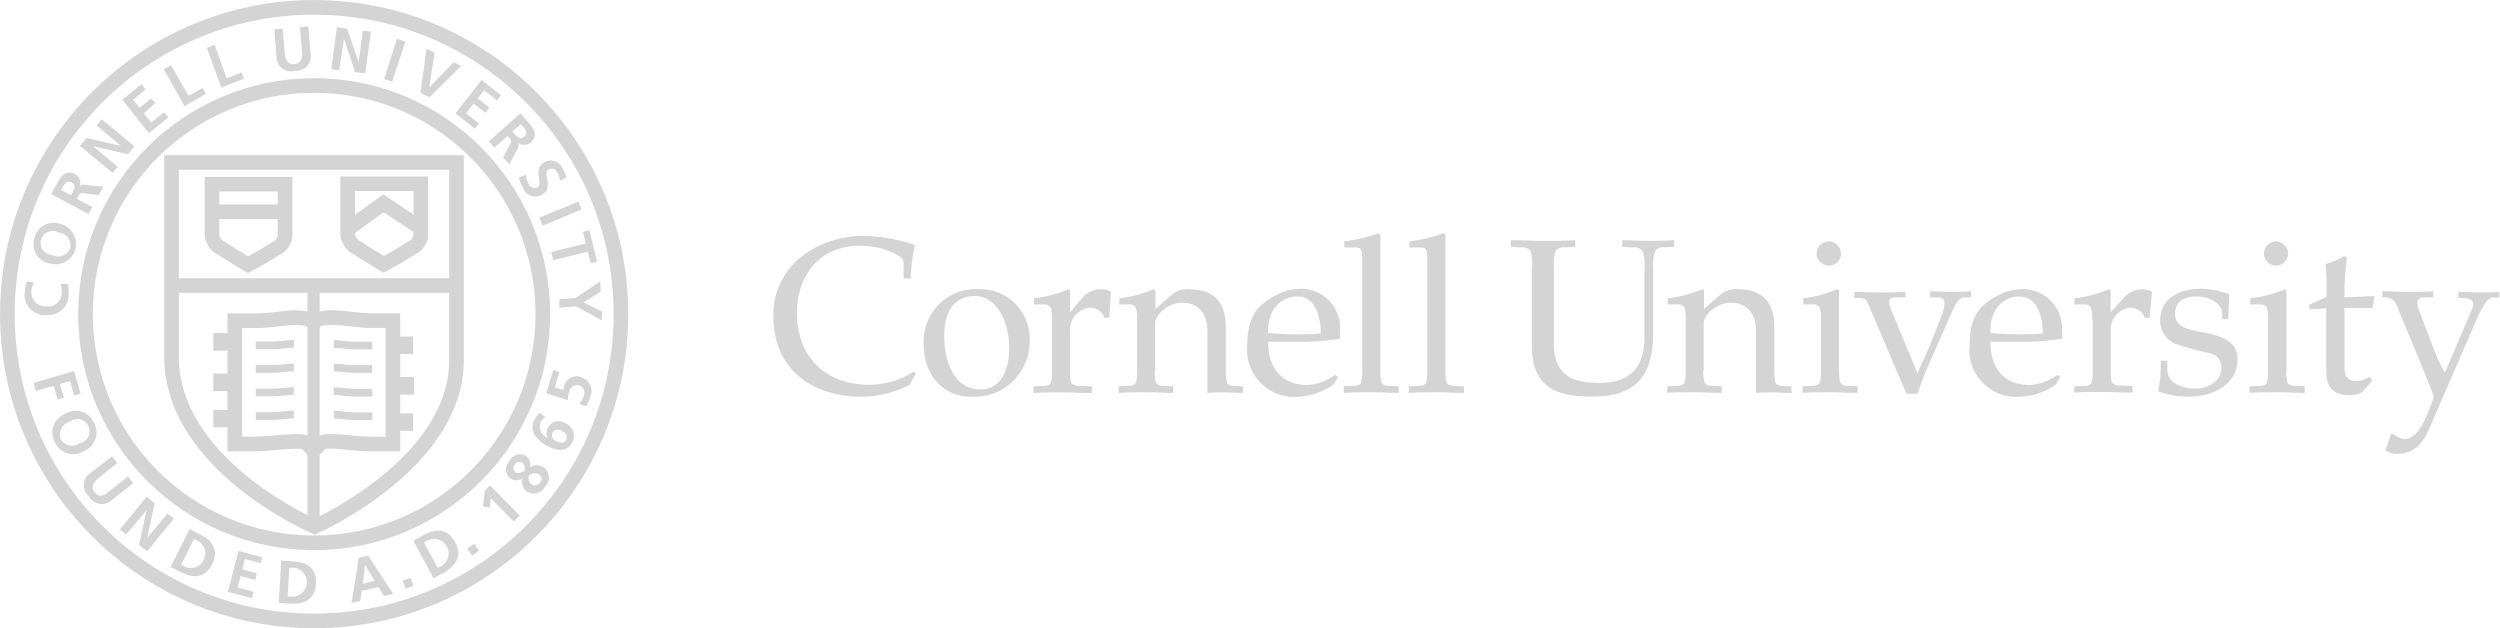 <svg id="Layer_1" data-name="Layer 1" xmlns="http://www.w3.org/2000/svg" viewBox="0 0 244.47 61.43">
  <defs>
    <style>
      .cls-1 {
        fill: #d4d4d4;
      }

      .cls-2, .cls-3, .cls-4, .cls-5, .cls-6, .cls-7 {
        fill: none;
        stroke: #d4d4d4;
      }

      .cls-2 {
        stroke-width: 1.43px;
      }

      .cls-3 {
        stroke-width: 1.43px;
      }

      .cls-4 {
        stroke-width: 1.42px;
      }

      .cls-5 {
        stroke-width: 1.19px;
      }

      .cls-6 {
        stroke-width: 1.08px;
      }

      .cls-7 {
        stroke-width: 0.75px;
      }
    </style>
  </defs>
  <title>bold_cornell_logo</title>
  <g>
    <path class="cls-1" d="M91.32,40.55a10.55,10.55,0,0,1-4.69,1.16c-5.16,0-8.64-2.95-8.64-7.82a7.18,7.18,0,0,1,2.62-5.78A9.7,9.7,0,0,1,86.83,26a15.85,15.85,0,0,1,5,.88,16,16,0,0,0-.41,3.27H90.72V28.65c0-.6-0.86-1-1.85-1.33a8,8,0,0,0-2.41-.37c-4,0-6.17,2.94-6.17,6.6,0,4.26,2.82,7,7.07,7a8.17,8.17,0,0,0,4.36-1.29l0.19,0.21Z" transform="translate(-2.36 -2.92)"/>
    <path class="cls-1" d="M92.69,36.68a5.12,5.12,0,0,1,5.48-5.48,4.83,4.83,0,0,1,4.88,4.9,5.4,5.4,0,0,1-5.63,5.61C94.71,41.8,92.69,39.65,92.69,36.68Zm2-.92c0,2.26.82,5.24,3.57,5.24,2,0,2.79-2,2.79-4,0-2.77-1.31-5.14-3.37-5.14C95.4,31.91,94.69,33.76,94.69,35.76Z" transform="translate(-2.36 -2.92)"/>
    <path class="cls-1" d="M105.22,34.26a3.39,3.39,0,0,0-.15-1.33,0.9,0.9,0,0,0-.8-0.24h-0.8v-0.6a12.19,12.19,0,0,0,3.35-.88L107,31.29v2.17h0l1.16-1.37A2.42,2.42,0,0,1,110,31.2a2,2,0,0,1,1,.24L110.83,34h-0.45a1.56,1.56,0,0,0-1.46-1A2.19,2.19,0,0,0,107,35.4v3.7a4.37,4.37,0,0,0,.11,1.25,1,1,0,0,0,.9.3l1.12,0.06v0.64c-1.12,0-2-.06-3-0.06s-1.91,0-2.69.06V40.7l1-.06a0.73,0.73,0,0,0,.69-0.3,4.38,4.38,0,0,0,.11-1.25V34.26Z" transform="translate(-2.36 -2.92)"/>
    <path class="cls-1" d="M115.28,39.09a4.38,4.38,0,0,0,.11,1.25,0.73,0.73,0,0,0,.69.3l1,0.06v0.64c-0.75,0-1.61-.06-2.67-0.06s-1.91,0-2.66.06V40.7l1-.06a0.73,0.73,0,0,0,.69-0.3,4.4,4.4,0,0,0,.11-1.25V34.26a3.39,3.39,0,0,0-.15-1.33,0.9,0.9,0,0,0-.8-0.24h-0.79v-0.6a12.19,12.19,0,0,0,3.35-.88l0.19,0.09v1.83h0l1.59-1.38a2.27,2.27,0,0,1,1.74-.54c2.51,0,3.55,1.4,3.55,3.74v4.15a4.38,4.38,0,0,0,.11,1.25,0.73,0.73,0,0,0,.69.3l0.88,0.06v0.64c-0.54,0-1.16-.06-1.76-0.06s-1.23,0-1.72.06v-6.1c0-1.78-1-2.73-2.47-2.73-1.31,0-2.64,1.14-2.64,2v4.56Z" transform="translate(-2.36 -2.92)"/>
    <path class="cls-1" d="M133.4,35.14a6.36,6.36,0,0,1,0,.9,23.72,23.72,0,0,1-3.89.3h-3.14c0,2.51,1.25,4.23,3.89,4.23a5.13,5.13,0,0,0,2.66-1l0.28,0.21-0.43.73a6.31,6.31,0,0,1-3.44,1.2,4.59,4.59,0,0,1-5-5c0-2.08.56-3.33,1.55-4.1a6.72,6.72,0,0,1,1.33-.86,4.94,4.94,0,0,1,2.11-.58A3.81,3.81,0,0,1,133.4,35.14Zm-7,.34a31.57,31.57,0,0,0,5.12.06c0-2-.73-3.63-2.28-3.63S126.27,33.14,126.37,35.48Z" transform="translate(-2.36 -2.92)"/>
    <path class="cls-1" d="M135.55,28c0-.49-0.06-0.88-0.54-0.88h-1.2v-0.6a14.9,14.9,0,0,0,3.35-.8l0.19,0.17V39.09a4.38,4.38,0,0,0,.11,1.25,0.73,0.73,0,0,0,.69.3l1,0.06v0.64c-0.77,0-1.63-.06-2.69-0.06s-1.91,0-2.69.06V40.7l1-.06a0.73,0.73,0,0,0,.69-0.3,4.37,4.37,0,0,0,.11-1.25V28Z" transform="translate(-2.36 -2.92)"/>
    <path class="cls-1" d="M141.91,28c0-.49-0.06-0.88-0.54-0.88h-1.2v-0.6a14.9,14.9,0,0,0,3.35-.8l0.19,0.17V39.09a4.36,4.36,0,0,0,.11,1.25,0.73,0.73,0,0,0,.69.3l1,0.06v0.64c-0.77,0-1.63-.06-2.69-0.06s-1.91,0-2.69.06V40.7l1-.06a0.73,0.73,0,0,0,.69-0.3,4.36,4.36,0,0,0,.11-1.25V28Z" transform="translate(-2.36 -2.92)"/>
    <path class="cls-1" d="M152.19,29.05a3.81,3.81,0,0,0-.19-1.61,1,1,0,0,0-.9-0.32l-1-.06V26.41c1.12,0,2.13.06,3.18,0.06s2,0,3.12-.06v0.64l-1,.06a1,1,0,0,0-.9.32,3.81,3.81,0,0,0-.19,1.61v7.39c0,3.05,1.59,3.93,4.43,3.93,2.32,0,4.43-.88,4.43-4.45V29.05a3.79,3.79,0,0,0-.19-1.61,1,1,0,0,0-.9-0.32L161,27.06V26.41c0.86,0,1.72.06,2.49,0.06s1.63,0,2.58-.06v0.64l-0.95.06a1,1,0,0,0-.9.32,3.79,3.79,0,0,0-.19,1.61v6.21c0,4.6-1.74,6.45-6.08,6.45-3.65,0-5.8-1.1-5.8-5V29.05Z" transform="translate(-2.36 -2.92)"/>
    <path class="cls-1" d="M168.93,39.09a4.36,4.36,0,0,0,.11,1.25,0.73,0.73,0,0,0,.69.3l1,0.06v0.64c-0.75,0-1.61-.06-2.66-0.06s-1.91,0-2.67.06V40.7l1-.06a0.73,0.73,0,0,0,.69-0.3,4.38,4.38,0,0,0,.11-1.25V34.26a3.39,3.39,0,0,0-.15-1.33,0.9,0.9,0,0,0-.8-0.24h-0.8v-0.6a12.18,12.18,0,0,0,3.35-.88l0.19,0.09v1.83h0l1.59-1.38a2.27,2.27,0,0,1,1.74-.54c2.51,0,3.55,1.4,3.55,3.74v4.15a4.38,4.38,0,0,0,.11,1.25,0.73,0.73,0,0,0,.69.3l0.88,0.06v0.64c-0.54,0-1.16-.06-1.76-0.06s-1.23,0-1.72.06v-6.1c0-1.78-1-2.73-2.47-2.73-1.31,0-2.64,1.14-2.64,2v4.56Z" transform="translate(-2.36 -2.92)"/>
    <path class="cls-1" d="M182.21,39.09a4.36,4.36,0,0,0,.11,1.25,0.73,0.73,0,0,0,.69.3l1,0.06v0.64c-0.77,0-1.63-.06-2.69-0.06s-1.91,0-2.69.06V40.7l1-.06a0.73,0.73,0,0,0,.69-0.3,4.37,4.37,0,0,0,.11-1.25V34.26a3.39,3.39,0,0,0-.15-1.33,0.9,0.9,0,0,0-.79-0.24h-0.8v-0.6A12.18,12.18,0,0,0,182,31.2l0.19,0.09v7.8Zm0.19-11.37a1.24,1.24,0,0,1-1.2,1.18A1.22,1.22,0,0,1,180,27.72a1.24,1.24,0,0,1,1.18-1.2A1.26,1.26,0,0,1,182.4,27.72Z" transform="translate(-2.36 -2.92)"/>
    <path class="cls-1" d="M190.74,39.09c-0.37.8-.58,1.61-0.88,2.34h-1.07l-3.7-8.66a0.87,0.87,0,0,0-.67-0.71l-0.73,0v-0.6c0.84,0,1.68.06,2.51,0.06s1.66,0,2.49-.06V32l-1.05,0c-0.56,0-.71.32-0.34,1.22l2.56,6.19c0.45-1,.92-2,1.33-3l0.9-2.28c0.58-1.48.54-2.11-.11-2.13l-0.88,0v-0.6c0.67,0,1.35.06,2,.06s1.35,0,2-.06V32l-0.67,0c-0.54,0-.9.79-1.2,1.44Z" transform="translate(-2.36 -2.92)"/>
    <path class="cls-1" d="M204,35.14a6.28,6.28,0,0,1,0,.9,23.72,23.72,0,0,1-3.89.3H197c0,2.51,1.25,4.23,3.89,4.23a5.13,5.13,0,0,0,2.66-1l0.28,0.21-0.43.73a6.32,6.32,0,0,1-3.44,1.2,4.59,4.59,0,0,1-5-5c0-2.08.56-3.33,1.55-4.1a6.72,6.72,0,0,1,1.33-.86A4.94,4.94,0,0,1,200,31.2,3.81,3.81,0,0,1,204,35.14Zm-7,.34a31.56,31.56,0,0,0,5.12.06c0-2-.73-3.63-2.28-3.63S196.91,33.14,197,35.48Z" transform="translate(-2.36 -2.92)"/>
    <path class="cls-1" d="M206.95,34.26a3.39,3.39,0,0,0-.15-1.33,0.9,0.9,0,0,0-.79-0.24h-0.8v-0.6a12.18,12.18,0,0,0,3.35-.88l0.19,0.09v2.17h0L210,32.09a2.42,2.42,0,0,1,1.8-.88,2,2,0,0,1,1,.24L212.56,34h-0.45a1.56,1.56,0,0,0-1.46-1,2.19,2.19,0,0,0-1.89,2.36v3.7a4.36,4.36,0,0,0,.11,1.25,1,1,0,0,0,.9.3l1.12,0.06v0.64c-1.12,0-2-.06-3-0.06s-1.91,0-2.69.06V40.7l1-.06a0.73,0.73,0,0,0,.69-0.3,4.38,4.38,0,0,0,.11-1.25V34.26Z" transform="translate(-2.36 -2.92)"/>
    <path class="cls-1" d="M214.3,38.21v0.88c0,1.33,1.53,1.83,2.77,1.83s2.52-.79,2.52-2a1.38,1.38,0,0,0-1-1.42,29.13,29.13,0,0,1-3.16-.86,2.39,2.39,0,0,1-1.83-2.34c0-2.32,2-3.14,4-3.14a8.17,8.17,0,0,1,2.77.54c-0.07.77-.09,1.57-0.11,2.43h-0.6V33.67c0-1.12-1.27-1.76-2.49-1.76-1.83,0-2.11,1-2.11,1.74,0,0.92.71,1.42,2.34,1.7,2.56,0.43,3.76,1.07,3.76,2.75,0,2.37-2.36,3.61-4.75,3.61a8.79,8.79,0,0,1-3-.52,13.7,13.7,0,0,0,.24-3h0.65Z" transform="translate(-2.36 -2.92)"/>
    <path class="cls-1" d="M225.93,39.09a4.38,4.38,0,0,0,.11,1.25,0.73,0.73,0,0,0,.69.3l1,0.06v0.64c-0.77,0-1.63-.06-2.69-0.06s-1.91,0-2.69.06V40.7l1-.06a0.73,0.73,0,0,0,.69-0.3,4.42,4.42,0,0,0,.11-1.25V34.26a3.37,3.37,0,0,0-.15-1.33,0.9,0.9,0,0,0-.79-0.24h-0.8v-0.6a12.19,12.19,0,0,0,3.35-.88l0.19,0.09v7.8Zm0.19-11.37a1.24,1.24,0,0,1-1.2,1.18,1.22,1.22,0,0,1-1.18-1.18,1.24,1.24,0,0,1,1.18-1.2A1.26,1.26,0,0,1,226.12,27.72Z" transform="translate(-2.36 -2.92)"/>
    <path class="cls-1" d="M228.18,33.16V32.71l1.68-.75v-1.5a15.24,15.24,0,0,0-.09-1.7,7.9,7.9,0,0,0,1.83-.82l0.26,0.24a25,25,0,0,0-.24,3.05V32l2.94-.13-0.19,1.16h-2.75V38.7c0,1,.28,1.48,1.18,1.48a2.46,2.46,0,0,0,1.27-.41l0.28,0.37-1,1.14a2.62,2.62,0,0,1-1.4.26c-1.14,0-2.11-.54-2.11-2.28V33.07Z" transform="translate(-2.36 -2.92)"/>
    <path class="cls-1" d="M244.09,33.16c0.32-.8,0-1-0.77-1.1l-0.56,0v-0.6c0.69,0,1.35.06,2,.06s1.36,0,2-.06V32l-0.6,0c-0.52,0-1,.71-1.81,2.6l-4.36,10.06c-0.69,1.57-1.46,2.64-3.27,2.64a2.34,2.34,0,0,1-1.08-.32l0.52-1.61h0.28a1.82,1.82,0,0,0,1.1.49c1.25-.09,1.93-1.83,2.34-2.82l0.49-1.31c-0.36-1-.8-2.06-1.2-3.05l-2.34-5.63a1.28,1.28,0,0,0-1.12-1.05l-0.39,0v-0.6c0.84,0,1.66.06,2.49,0.06s1.65,0,2.49-.06V32l-0.82,0c-0.6,0-1,.24-0.52,1.4l1.38,3.61a14.77,14.77,0,0,0,1.1,2.36Z" transform="translate(-2.36 -2.92)"/>
  </g>
  <circle class="cls-2" cx="30.72" cy="30.72" r="30"/>
  <circle class="cls-3" cx="30.72" cy="30.72" r="22.36"/>
  <path class="cls-2" d="M47,38.14c0-3.17,0-19.33,0-19.33H19.13s0,15.81,0,19c0,10.62,14,16.61,14,16.61S47,48.31,47,38.14Z" transform="translate(-2.36 -2.92)"/>
  <path class="cls-2" d="M26.62,28.81s-1.53-.9-2.53-1.57a1.71,1.71,0,0,1-1-1.31c0-.13,0-5,0-5h7.15s0,4.85,0,5a1.53,1.53,0,0,1-.95,1.31C28.27,27.91,26.62,28.81,26.62,28.81Z" transform="translate(-2.36 -2.92)"/>
  <path class="cls-2" d="M39.89,28.77s-1.53-.9-2.53-1.57a1.72,1.72,0,0,1-1-1.31c0-.13,0-5,0-5h7.15s0,4.85,0,5a1.53,1.53,0,0,1-.95,1.31C41.54,27.88,39.89,28.77,39.89,28.77Z" transform="translate(-2.36 -2.92)"/>
  <line class="cls-4" x1="16.15" y1="27.92" x2="44.85" y2="27.92"/>
  <path class="cls-2" d="M32.91,34.64a1.38,1.38,0,0,1,1-.59A5.62,5.62,0,0,1,35.47,34c1.22,0.11,2.21.25,3,.27,1.08,0,1.79,0,2.31,0V46.34s-0.8,0-1.82,0c-2.08,0-2.87-.27-4.51-0.26-1,0-1.06.79-1.43,0.79s-0.41-.78-1.37-0.79c-1.64,0-2.42.21-4.51,0.26-1,0-1.82,0-1.82,0V34.28c0.52,0,1.23,0,2.31,0,0.81,0,1.79-.16,3-0.27a5.62,5.62,0,0,1,1.59.06,1.59,1.59,0,0,1,1,.62" transform="translate(-2.36 -2.92)"/>
  <line class="cls-5" x1="20.71" y1="20.71" x2="27.8" y2="20.71"/>
  <line class="cls-2" x1="20.71" y1="20.71" x2="27.8" y2="20.71"/>
  <line class="cls-5" x1="30.66" y1="27.47" x2="30.66" y2="51.6"/>
  <line class="cls-6" x1="30.66" y1="27.47" x2="30.66" y2="51.6"/>
  <polyline class="cls-5" points="40.9 22.21 37.4 19.88 34.17 22.21"/>
  <polyline class="cls-2" points="41 22.21 37.5 19.88 34.27 22.21"/>
  <path class="cls-7" d="M35,36.57h0.37c0.64,0.06,1.16.13,1.58,0.14l1.81,0" transform="translate(-2.36 -2.92)"/>
  <path class="cls-7" d="M35,38.87h0.37C36,38.94,36.51,39,36.93,39l1.81,0" transform="translate(-2.36 -2.92)"/>
  <path class="cls-7" d="M35,41.18h0.37c0.64,0.06,1.16.13,1.58,0.14l1.81,0" transform="translate(-2.36 -2.92)"/>
  <path class="cls-7" d="M35,43.48h0.37c0.64,0.06,1.16.13,1.58,0.14l1.81,0" transform="translate(-2.36 -2.92)"/>
  <path class="cls-7" d="M31.1,36.55l-0.34,0c-0.64.06-1.16,0.13-1.58,0.14l-1.81,0" transform="translate(-2.36 -2.92)"/>
  <path class="cls-7" d="M31.1,38.86H30.76C30.12,38.93,29.6,39,29.18,39l-1.81,0" transform="translate(-2.36 -2.92)"/>
  <path class="cls-7" d="M31.1,41.16H30.76c-0.64.06-1.16,0.13-1.58,0.14l-1.81,0" transform="translate(-2.36 -2.92)"/>
  <path class="cls-7" d="M31.1,43.46H30.76c-0.64.06-1.16,0.13-1.58,0.14l-1.81,0" transform="translate(-2.36 -2.92)"/>
  <g>
    <rect class="cls-1" x="20.86" y="32.57" width="1.56" height="1.72"/>
    <rect class="cls-1" x="20.86" y="36.53" width="1.65" height="1.72"/>
    <rect class="cls-1" x="20.86" y="40.08" width="1.56" height="1.71"/>
    <rect class="cls-1" x="38.84" y="32.91" width="1.56" height="1.71"/>
    <rect class="cls-1" x="38.84" y="36.87" width="1.65" height="1.72"/>
    <rect class="cls-1" x="38.84" y="40.42" width="1.56" height="1.71"/>
    <g>
      <path class="cls-1" d="M9,30.69a4.07,4.07,0,0,1,.07.94,2,2,0,0,1-2.21,2.1,2,2,0,0,1-2.07-2.37A2.71,2.71,0,0,1,5,30.45l0.7,0.1a1.65,1.65,0,0,0-.27.87,1.37,1.37,0,0,0,1.41,1.46,1.35,1.35,0,0,0,1.56-1.29,2.24,2.24,0,0,0-.12-0.9H9Z" transform="translate(-2.36 -2.92)"/>
      <path class="cls-1" d="M5.74,26.18a1.92,1.92,0,0,1,2.59-1.34,2,2,0,1,1-1.09,3.85A1.91,1.91,0,0,1,5.74,26.18Zm3.49,1A1.27,1.27,0,0,0,8.1,25.66a1.18,1.18,0,1,0-.63,2.2A1.27,1.27,0,0,0,9.23,27.17Z" transform="translate(-2.36 -2.92)"/>
      <path class="cls-1" d="M7.38,21.9l0.42-.78c0.41-.77.88-1.71,1.89-1.17a0.94,0.94,0,0,1,.45,1.19h0A0.61,0.61,0,0,1,10.73,21l1.73,0.18L12,22l-1.37-.17a0.51,0.51,0,0,0-.64.3l-0.12.23,1.52,0.81L11,23.85ZM9.32,22l0.13-.24c0.19-.36.35-0.79-0.1-1s-0.69.15-.88,0.51l-0.13.24Z" transform="translate(-2.36 -2.92)"/>
      <path class="cls-1" d="M10.18,17.18l0.64-.77,3.37,0.78h0l-2.38-2,0.5-.6,3.19,2.64L14.87,18l-3.38-.77h0l2.38,2-0.5.6Z" transform="translate(-2.36 -2.92)"/>
      <path class="cls-1" d="M14.32,12.68l1.87-1.52,0.41,0.51-1.23,1L16,13.46l1.13-.92L17.55,13,16.42,14l0.73,0.9,1.24-1,0.41,0.51-1.88,1.53Z" transform="translate(-2.36 -2.92)"/>
      <path class="cls-1" d="M18.38,9.7l0.71-.4,1.71,3,1.38-.78,0.32,0.57L20.41,13.3Z" transform="translate(-2.36 -2.92)"/>
      <path class="cls-1" d="M22.58,7.59l0.77-.28,1.18,3.28L26,10l0.22,0.61L24,11.48Z" transform="translate(-2.36 -2.92)"/>
      <path class="cls-1" d="M29.18,5.79L30,5.72l0.2,2.38c0.06,0.7.32,1.15,0.94,1.09s0.8-.53.75-1.23l-0.2-2.38,0.82-.07,0.22,2.64a1.43,1.43,0,0,1-1.53,1.7A1.43,1.43,0,0,1,29.4,8.43Z" transform="translate(-2.36 -2.92)"/>
      <path class="cls-1" d="M35.31,5.58l1,0.14L37.43,9h0l0.41-3.07L38.63,6l-0.55,4.1-1-.13L36,6.72h0L35.53,9.79l-0.78-.1Z" transform="translate(-2.36 -2.92)"/>
      <path class="cls-1" d="M41.17,6.71L42,7,40.71,10.9l-0.78-.25Z" transform="translate(-2.36 -2.92)"/>
      <path class="cls-1" d="M44.08,7.69l0.78,0.4-0.53,3.37h0L46.73,9l0.72,0.37-3.09,3.07L43.47,12Z" transform="translate(-2.36 -2.92)"/>
      <path class="cls-1" d="M49.45,10.74l1.9,1.49-0.4.51-1.25-1-0.63.8,1.15,0.9-0.4.51-1.15-.9L47.94,14l1.26,1-0.4.51L46.9,14Z" transform="translate(-2.36 -2.92)"/>
      <path class="cls-1" d="M53.25,14l0.58,0.66c0.58,0.66,1.29,1.43.43,2.19a1,1,0,0,1-1.28,0h0a0.6,0.6,0,0,1,0,.61L52.16,19l-0.6-.69,0.65-1.22a0.51,0.51,0,0,0-.05-0.71L52,16.22l-1.29,1.13-0.54-.61Zm-0.79,1.78L52.64,16c0.27,0.3.62,0.61,1,.27s0.1-.7-0.17-1l-0.18-.2Z" transform="translate(-2.36 -2.92)"/>
      <path class="cls-1" d="M57.12,20.57a2.11,2.11,0,0,0-.27-0.81A0.57,0.57,0,0,0,56,19.51c-0.62.37,0.55,1.75-.64,2.46a1.29,1.29,0,0,1-1.86-.68,3.57,3.57,0,0,1-.4-1L53.81,20a2,2,0,0,0,.25.92,0.65,0.65,0,0,0,.83.35c0.68-.4-0.51-1.77.67-2.47a1.25,1.25,0,0,1,1.81.59,3.05,3.05,0,0,1,.37.91Z" transform="translate(-2.36 -2.92)"/>
      <path class="cls-1" d="M58.93,22.63l0.31,0.76L55.41,25,55.1,24.2Z" transform="translate(-2.36 -2.92)"/>
      <path class="cls-1" d="M59.64,26.73l-0.28-1.14L60,25.44l0.75,3.07-0.63.16-0.28-1.14-3.38.83-0.2-.8Z" transform="translate(-2.36 -2.92)"/>
      <path class="cls-1" d="M58.65,32.06l2.41-1.63,0.05,1-1.68,1.06,1.79,0.89,0,0.87L58.7,32.88,57.06,33l0-.82Z" transform="translate(-2.36 -2.92)"/>
      <path class="cls-1" d="M9.61,39.21l0.63,2.2-0.63.18L9.21,40.19l-1,.28,0.39,1.34L8,42,7.61,40.65l-1.74.5-0.23-.79Z" transform="translate(-2.36 -2.92)"/>
      <path class="cls-1" d="M11.55,44.28a1.93,1.93,0,0,1-1,2.75,1.94,1.94,0,0,1-2.82-.87,1.93,1.93,0,0,1,1-2.76A1.92,1.92,0,0,1,11.55,44.28ZM8.3,45.88a1.27,1.27,0,0,0,1.86.38,1.19,1.19,0,1,0-1-2.08A1.27,1.27,0,0,0,8.3,45.88Z" transform="translate(-2.36 -2.92)"/>
      <path class="cls-1" d="M13.31,47.54l0.52,0.65L12,49.67c-0.55.44-.78,0.9-0.38,1.4S12.47,51.45,13,51l1.87-1.49,0.52,0.65-2.07,1.64a1.44,1.44,0,0,1-2.27-.34,1.44,1.44,0,0,1,.18-2.3Z" transform="translate(-2.36 -2.92)"/>
      <path class="cls-1" d="M16.7,51.5l0.79,0.64-0.74,3.39h0l2-2.39,0.61,0.5-2.62,3.2-0.78-.64,0.74-3.4h0l-2,2.39-0.61-.5Z" transform="translate(-2.36 -2.92)"/>
      <path class="cls-1" d="M20.9,54.66l1,0.51c1.13,0.57,1.94,1.45,1.2,2.92s-1.93,1.35-3.06.78l-1-.5Zm-0.83,3.49,0.41,0.21a1.42,1.42,0,0,0,1.27-2.53l-0.41-.21Z" transform="translate(-2.36 -2.92)"/>
      <path class="cls-1" d="M25.69,56.79L28,57.42,27.87,58l-1.55-.41-0.26,1L27.48,59l-0.17.63-1.42-.38-0.3,1.12,1.56,0.42L27,61.42l-2.36-.63Z" transform="translate(-2.36 -2.92)"/>
      <path class="cls-1" d="M29.86,57.74L31,57.81c1.26,0.07,2.35.56,2.26,2.2S32,62,30.75,61.94l-1.13-.06Zm0.63,3.53,0.46,0a1.42,1.42,0,0,0,.16-2.83l-0.46,0Z" transform="translate(-2.36 -2.92)"/>
      <path class="cls-1" d="M37.45,57.45l0.91-.2L40.81,61l-0.9.19-0.54-.85-1.64.35-0.15,1-0.84.18Zm0.62,0.72h0L37.83,60,39,59.71Z" transform="translate(-2.36 -2.92)"/>
      <path class="cls-1" d="M41.73,59.71l0.78-.28,0.28,0.78L42,60.49Z" transform="translate(-2.36 -2.92)"/>
      <path class="cls-1" d="M42.78,55.79l1-.54c1.11-.61,2.3-0.76,3.08.68s0,2.35-1.11,3l-1,.54Zm2.39,2.67,0.4-.22a1.42,1.42,0,0,0-1.35-2.49l-0.4.22Z" transform="translate(-2.36 -2.92)"/>
      <path class="cls-1" d="M48.05,56.56l0.68-.47,0.47,0.68-0.68.47Z" transform="translate(-2.36 -2.92)"/>
      <path class="cls-1" d="M49.76,50.9l0.52-.51,2.91,2.95-0.59.58-2.24-2.27-0.1.89-0.67-.09Z" transform="translate(-2.36 -2.92)"/>
      <path class="cls-1" d="M53.46,49.71a1.06,1.06,0,0,1-1.18,0,1.12,1.12,0,0,1-.1-1.7,1.16,1.16,0,0,1,1.62-.52,1.09,1.09,0,0,1,.39,1.14h0a1.16,1.16,0,0,1,1.34,0,1.21,1.21,0,0,1,.13,1.86,1.23,1.23,0,0,1-1.82.46,1.12,1.12,0,0,1-.38-1.22h0Zm0.2-.79a0.71,0.71,0,0,0-.21-0.72,0.48,0.48,0,0,0-.72.1,0.54,0.54,0,0,0,0,.78A0.79,0.79,0,0,0,53.66,48.92Zm1.51,1.19a0.54,0.54,0,0,0-.09-0.8,0.82,0.82,0,0,0-1,.13,0.76,0.76,0,0,0,.24.83A0.6,0.6,0,0,0,55.17,50.11Z" transform="translate(-2.36 -2.92)"/>
      <path class="cls-1" d="M55.68,43.69a1.74,1.74,0,0,0-.47.57,1.12,1.12,0,0,0,.71,1.45h0a0.89,0.89,0,0,1,0-.9,1.14,1.14,0,0,1,1.67-.52,1.3,1.3,0,0,1,.72,1.89c-0.51,1-1.48.83-2.35,0.39S54,45.2,54.61,44a2.55,2.55,0,0,1,.52-0.71Zm1.16,2.4a0.62,0.62,0,0,0,.91-0.19,0.63,0.63,0,0,0-.42-0.82,0.65,0.65,0,0,0-.95.16A0.64,0.64,0,0,0,56.84,46.09Z" transform="translate(-2.36 -2.92)"/>
      <path class="cls-1" d="M57.06,39.28L56.61,40.8l0.84,0.27a1.73,1.73,0,0,1,.07-0.37,1.23,1.23,0,0,1,1.67-.89,1.41,1.41,0,0,1,.89,1.94,4.49,4.49,0,0,1-.39.89L59,42.41a2.1,2.1,0,0,0,.44-0.75A0.77,0.77,0,0,0,59,40.61a0.79,0.79,0,0,0-1,.7,2.4,2.4,0,0,0-.1.74l-2.12-.67,0.68-2.27Z" transform="translate(-2.36 -2.92)"/>
    </g>
  </g>
</svg>

